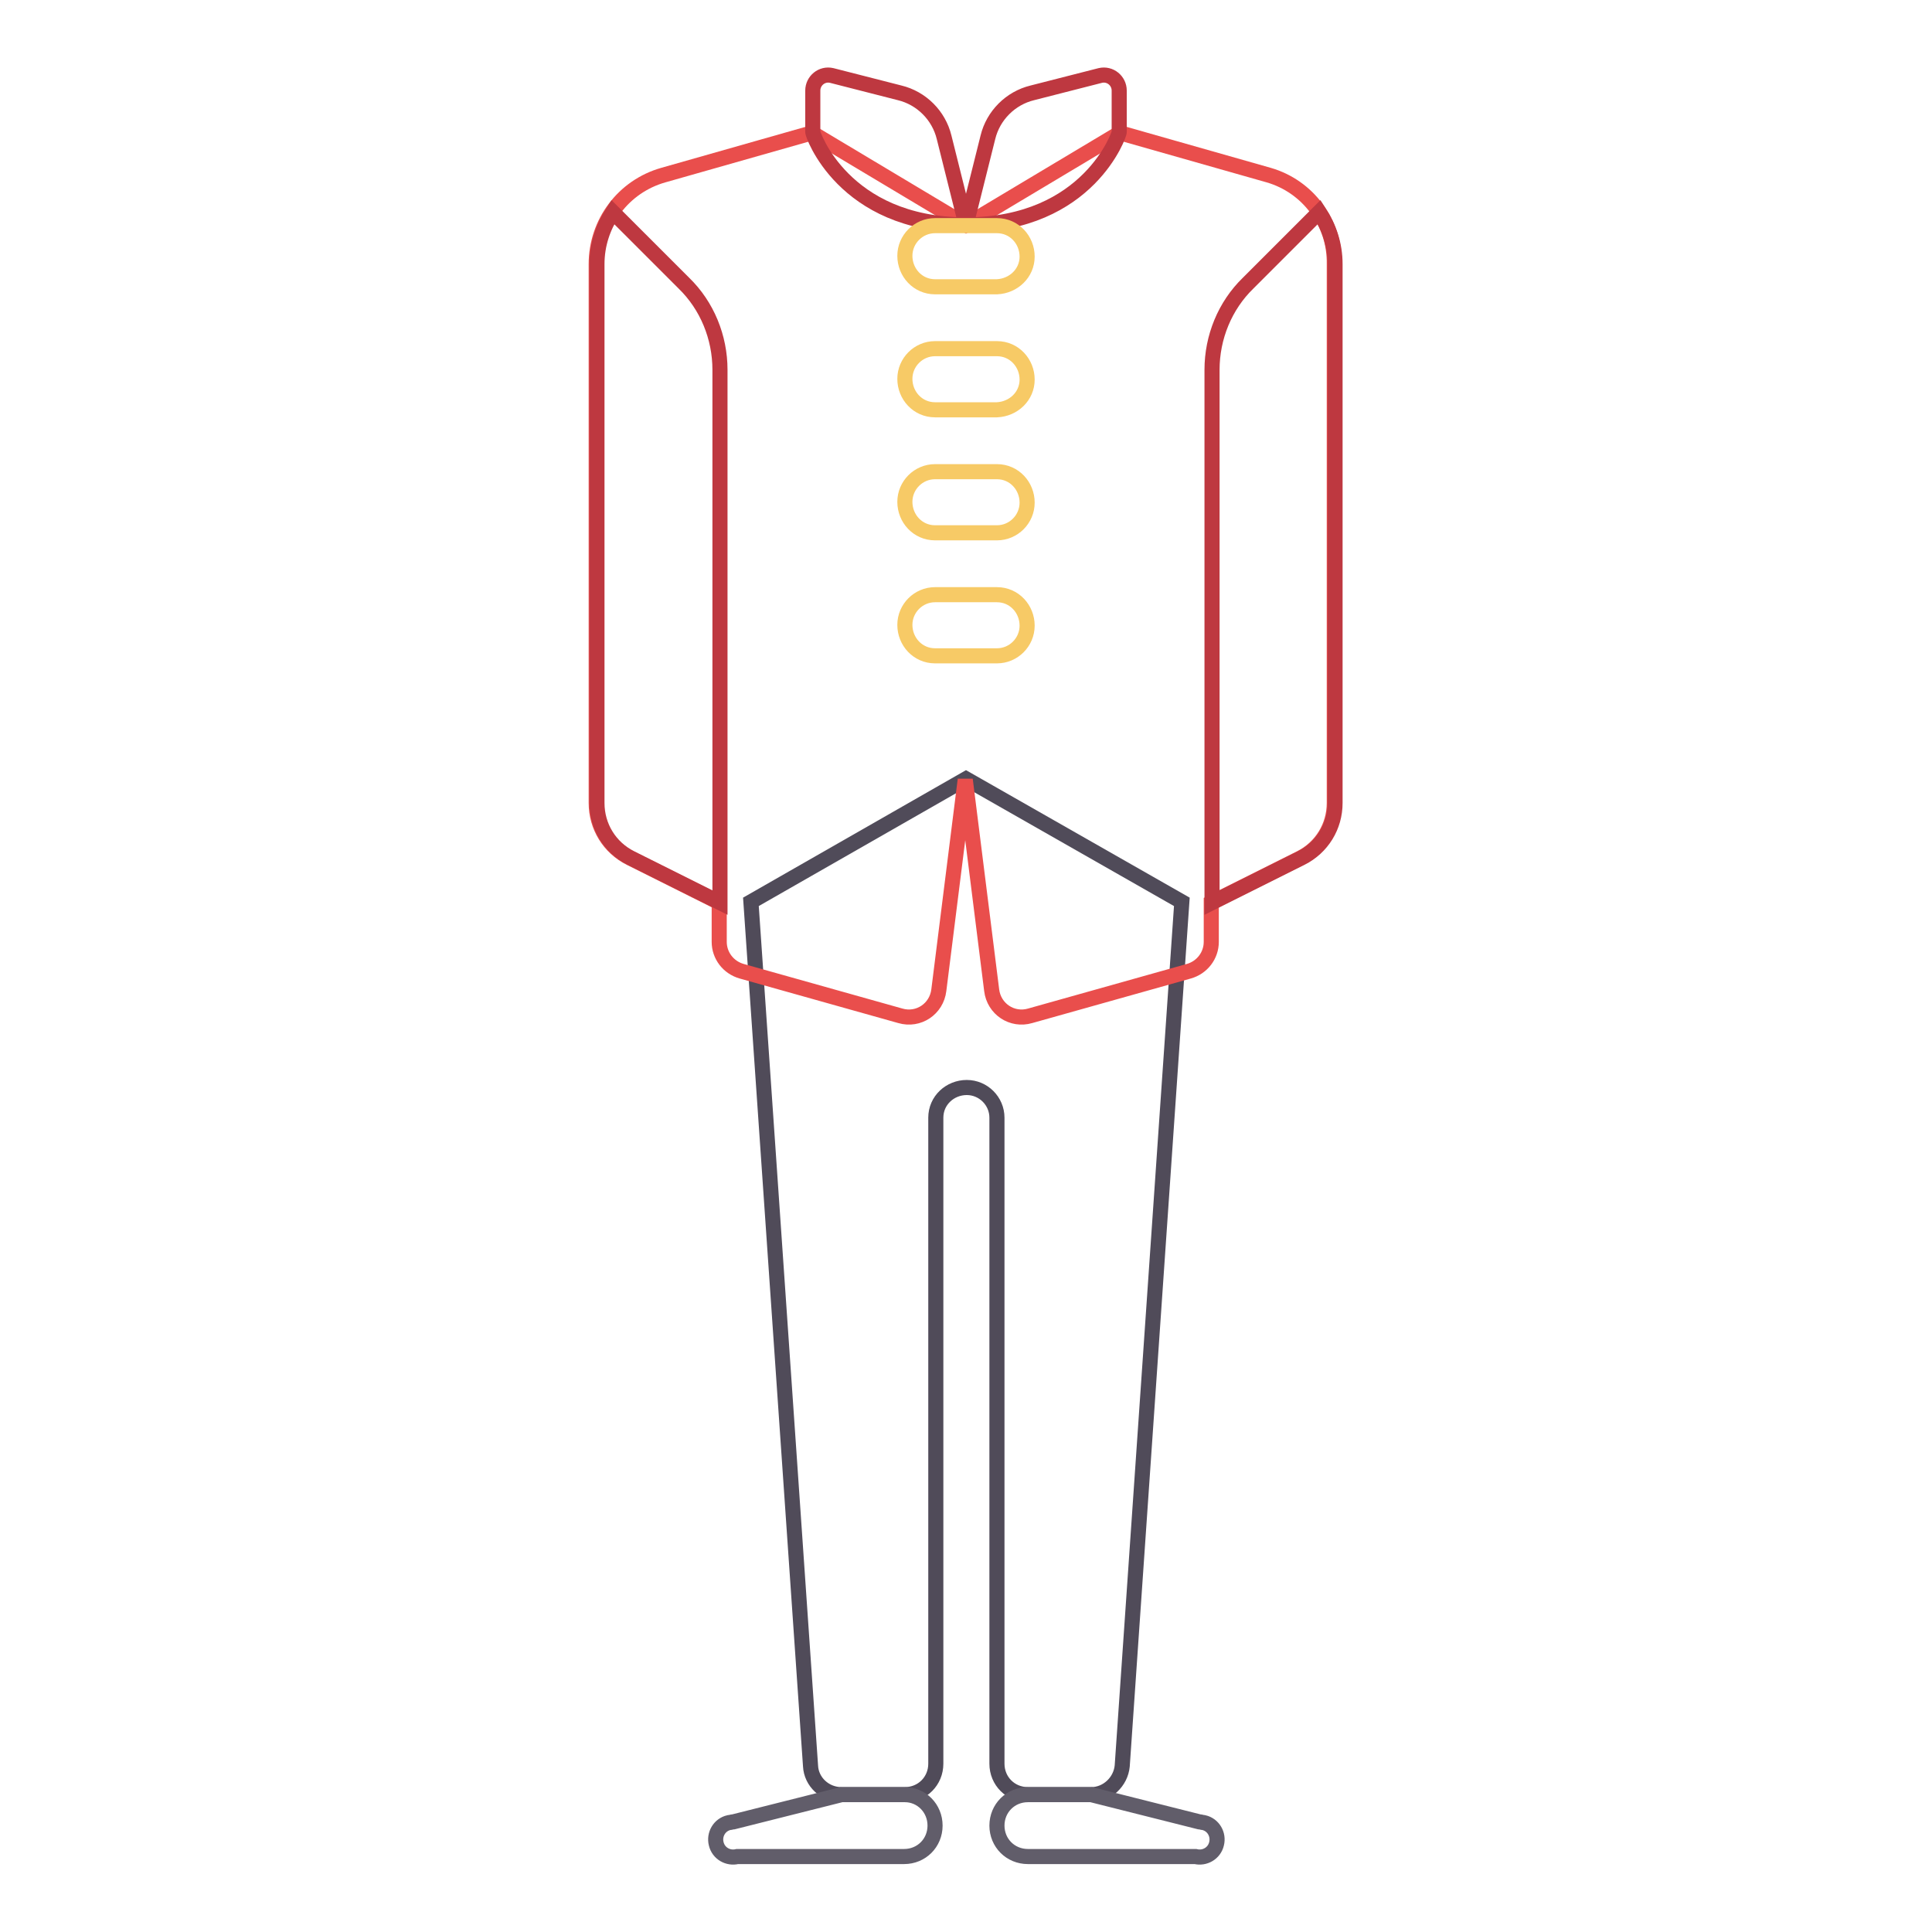 <?xml version="1.0" encoding="utf-8"?>
<!-- Svg Vector Icons : http://www.onlinewebfonts.com/icon -->
<!DOCTYPE svg PUBLIC "-//W3C//DTD SVG 1.1//EN" "http://www.w3.org/Graphics/SVG/1.1/DTD/svg11.dtd">
<svg version="1.1" xmlns="http://www.w3.org/2000/svg" xmlns:xlink="http://www.w3.org/1999/xlink" x="0px" y="0px" viewBox="0 0 256 256" enable-background="new 0 0 256 256" xml:space="preserve">
<g> <path stroke-width="2" fill-opacity="0" stroke="#504b59"  d="M128,103.2l-28.5,16.3l7.9,114.5c0.1,2.1,1.9,3.8,4.1,3.8h8.4c2.3,0,4.1-1.8,4.1-4.1v-85.6 c0-2.3,1.9-4,4.1-4c2.2,0,4,1.8,4,4v85.6c0,2.3,1.8,4.1,4.1,4.1h8.4c2.1,0,3.9-1.7,4.1-3.8l7.9-114.5L128,103.2L128,103.2z"/> <path stroke-width="2" fill-opacity="0" stroke="#e94e4c"  d="M168.1,23.2l-19.7-5.6L128,29.8l-20.4-12.2l-19.7,5.6c-5.3,1.5-8.9,6.3-8.9,11.8v71.4 c0,3.1,1.7,5.9,4.5,7.3l11.8,5.9v5.2c0,1.8,1.2,3.4,3,3.9l21,5.9c2.4,0.7,4.8-0.9,5.1-3.4l3.5-27.9l3.5,27.9 c0.3,2.5,2.7,4.1,5.1,3.4l21-5.9c1.8-0.5,3-2.1,3-3.9v-5.2l11.8-5.9c2.8-1.4,4.5-4.2,4.5-7.3V35C176.9,29.5,173.3,24.7,168.1,23.2z "/> <path stroke-width="2" fill-opacity="0" stroke="#be3840"  d="M128,29.8l-2.9-11.6c-0.7-2.9-3-5.2-5.9-5.9l-9-2.3c-1.3-0.3-2.5,0.7-2.5,2v5.5 C107.6,17.6,111.7,29.8,128,29.8z M128,29.8l2.9-11.6c0.7-2.9,3-5.2,5.9-5.9l9-2.3c1.3-0.3,2.5,0.7,2.5,2v5.5 C148.4,17.6,144.3,29.8,128,29.8L128,29.8z M81.2,28.1c-1.3,2-2.1,4.3-2.1,6.9v71.4c0,3.1,1.7,5.9,4.5,7.3l11.8,5.9V49 c0-4.3-1.7-8.5-4.8-11.5L81.2,28.1z M174.8,28.1c1.3,2,2.1,4.3,2.1,6.9v71.4c0,3.1-1.7,5.9-4.5,7.3l-11.8,5.9V49 c0-4.3,1.7-8.5,4.8-11.5L174.8,28.1L174.8,28.1z"/> <path stroke-width="2" fill-opacity="0" stroke="#615d6a"  d="M123.9,241.9c0,2.3-1.8,4.1-4.1,4.1H97.7c-1.2,0.3-2.5-0.4-2.8-1.7c-0.3-1.2,0.4-2.5,1.7-2.8 c0.2,0,0.4-0.1,0.6-0.1l14.3-3.6h8.4C122.1,237.8,123.9,239.6,123.9,241.9z M132.1,241.9c0,2.3,1.8,4.1,4.1,4.1h22.2 c1.2,0.3,2.5-0.4,2.8-1.7c0.3-1.2-0.4-2.5-1.7-2.8c-0.2,0-0.4-0.1-0.6-0.1l-14.3-3.6h-8.4C133.9,237.8,132.1,239.6,132.1,241.9 L132.1,241.9z"/> <path stroke-width="2" fill-opacity="0" stroke="#f7ca66"  d="M132.1,38h-8.2c-2.3,0-4-1.9-4-4.1c0-2.2,1.8-4,4-4h8.2c2.3,0,4,1.9,4,4.1C136.1,36.2,134.3,37.9,132.1,38z  M132.1,54.3h-8.2c-2.3,0-4-1.9-4-4.1c0-2.2,1.8-4,4-4h8.2c2.3,0,4,1.9,4,4.1C136.1,52.5,134.3,54.2,132.1,54.3z M132.1,70.6h-8.2 c-2.3,0-4-1.9-4-4.1c0-2.2,1.8-4,4-4h8.2c2.3,0,4,1.9,4,4.1C136.1,68.8,134.3,70.6,132.1,70.6z M132.1,86.9h-8.2 c-2.3,0-4-1.9-4-4.1c0-2.2,1.8-4,4-4h8.2c2.3,0,4,1.9,4,4.1C136.1,85.1,134.3,86.9,132.1,86.9z"/></g>
</svg>